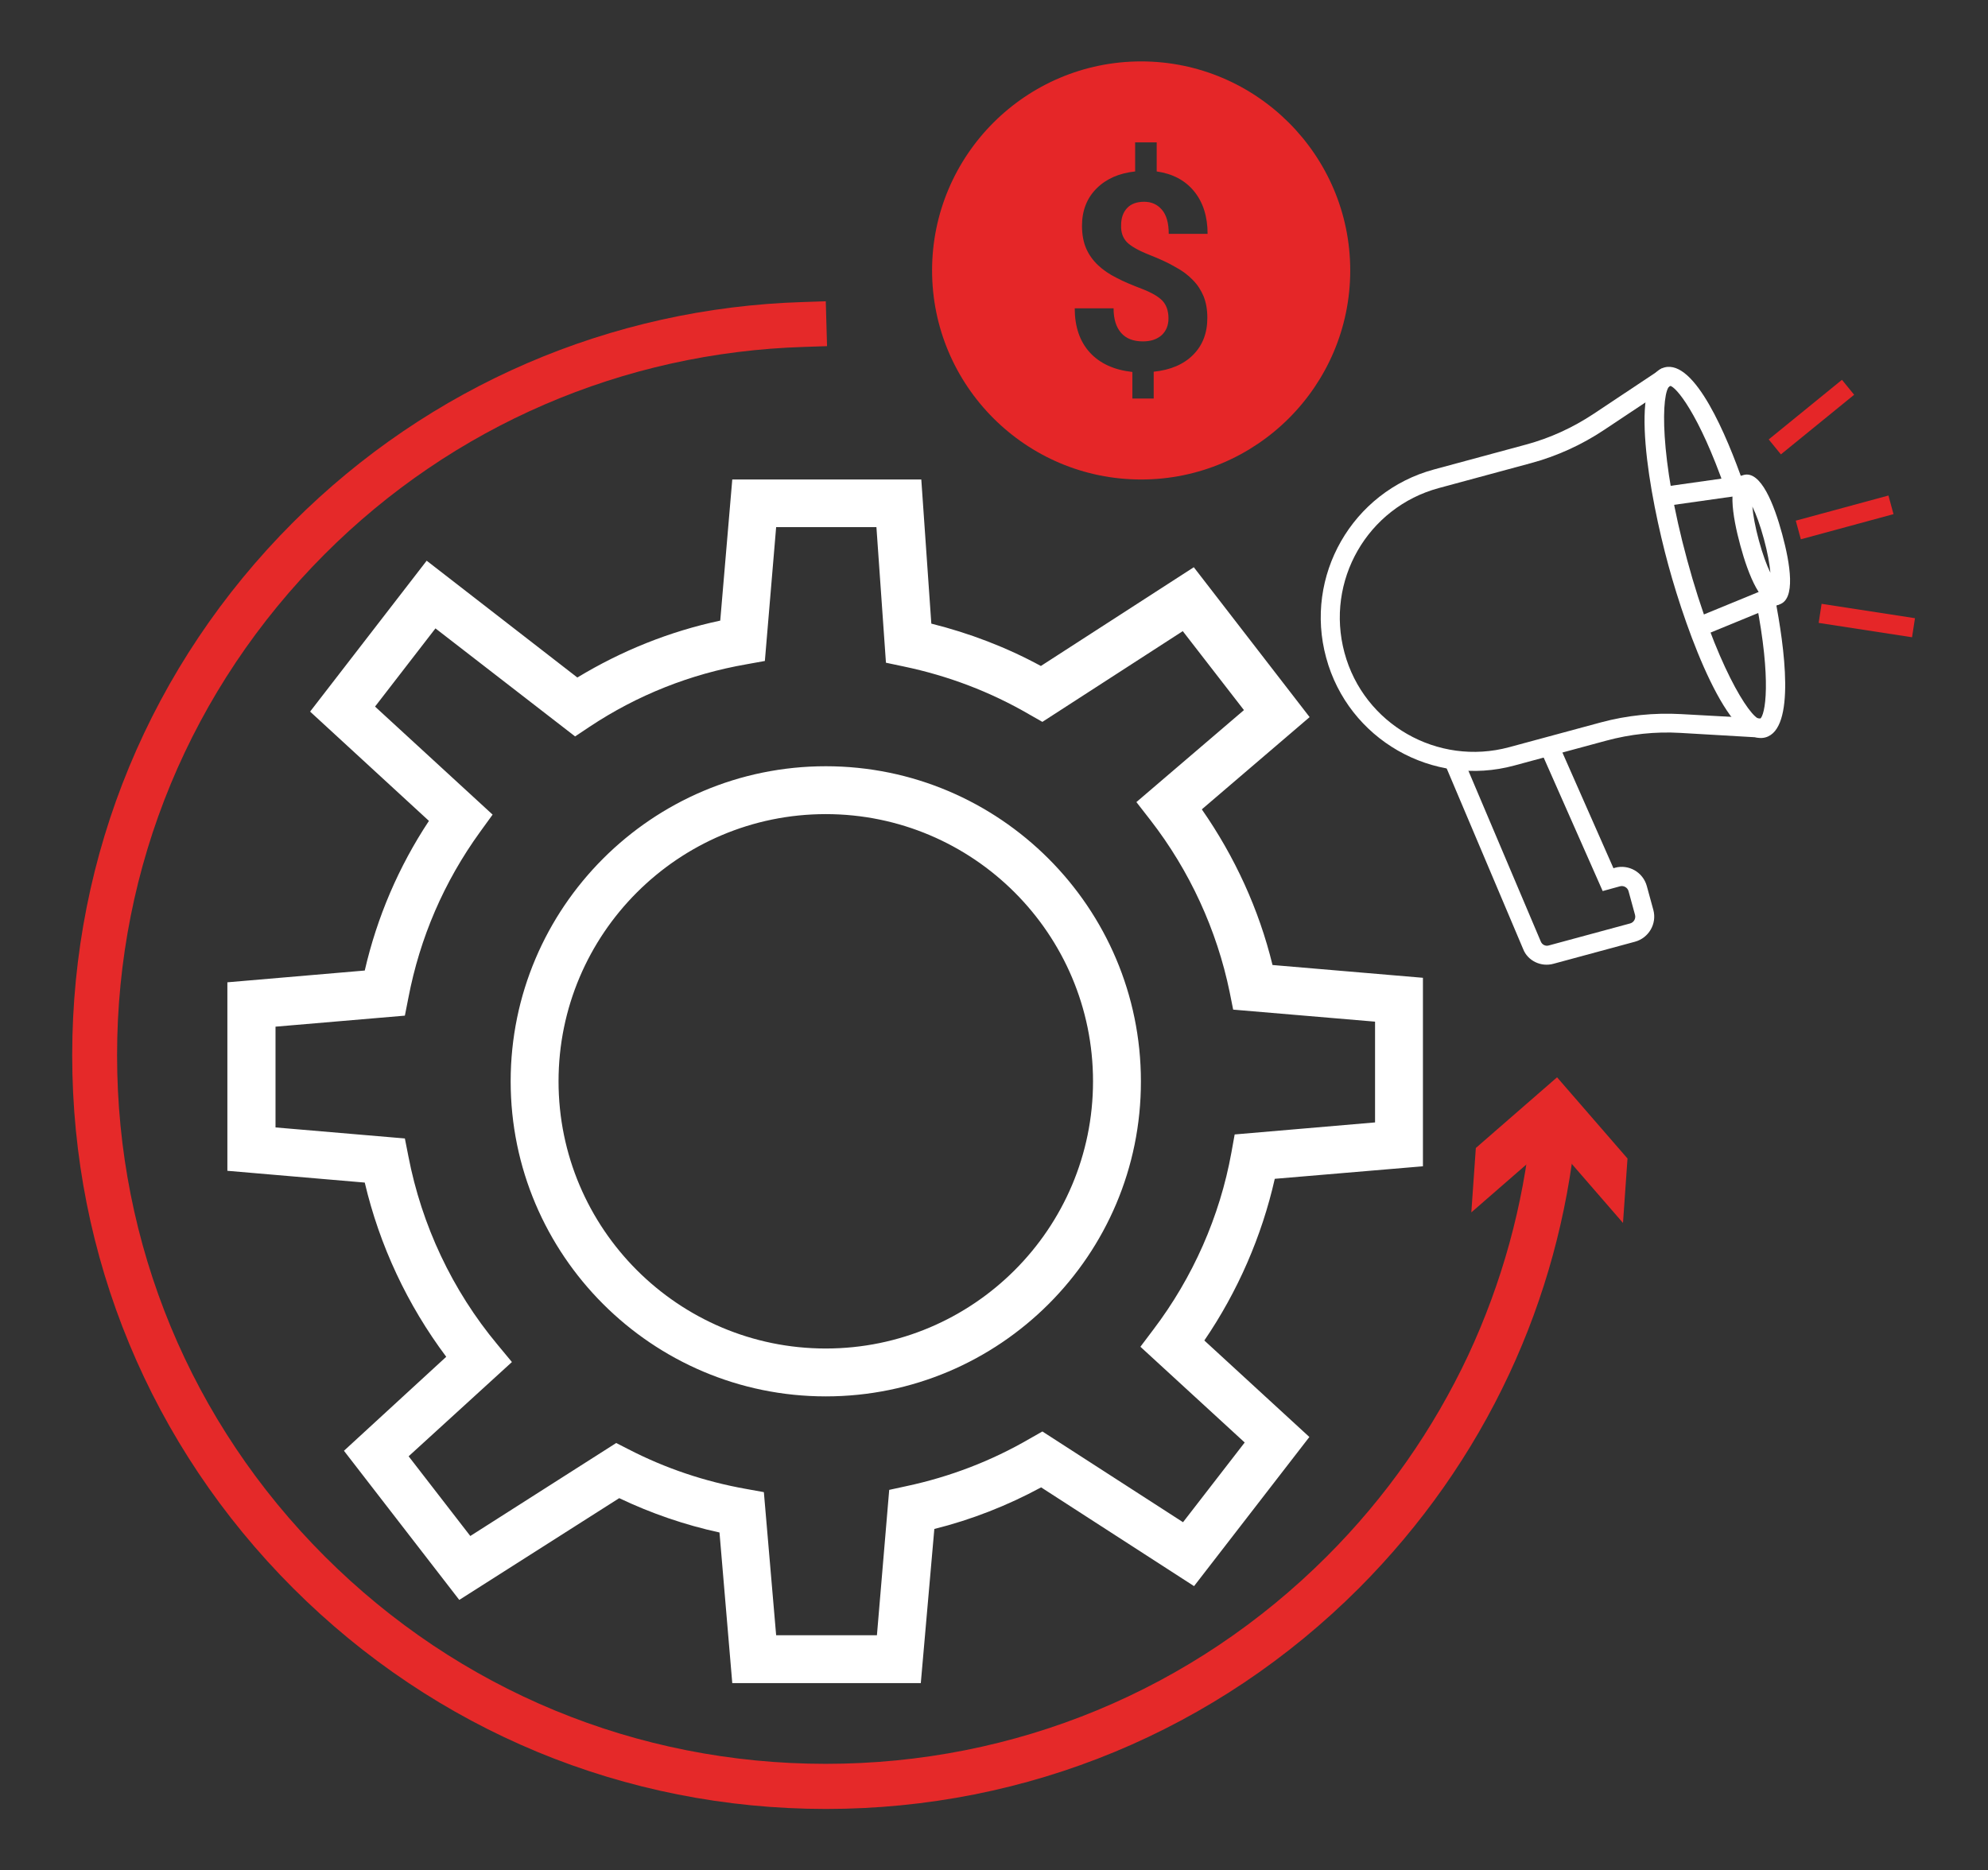<svg xmlns="http://www.w3.org/2000/svg" xmlns:xlink="http://www.w3.org/1999/xlink" id="Layer_1" x="0px" y="0px" viewBox="0 0 793 746.2" style="enable-background:new 0 0 793 746.2;" xml:space="preserve"><rect x="0" y="0" width="793" height="746.2" fill="#333333" stroke="none"/><style type="text/css">	.st0{fill:#121212;}	.st1{fill:#E52728;}	.st2{fill:#FFFFFF;}	.st3{fill:#E52628;}	.st4{fill:#E52929;}	.st5{fill:url(#SVGID_1_);}	.st6{clip-path:url(#SVGID_00000071555786672219399680000012169630981482893754_);}	.st7{fill:#35363C;}	.st8{fill:url(#SVGID_00000017481214442356645680000018439175906309401006_);}	.st9{clip-path:url(#SVGID_00000031894658753430281210000010670978575444350854_);}</style><g>	<path class="st3" d="M455.2,24.5c-46,0-83.4,37.4-83.4,83.4s37.4,83.4,83.4,83.4s83.4-37.4,83.4-83.4S501.1,24.5,455.2,24.5z   M449.5,96.6c1.6,1.6,4.5,3.3,8.8,5c4.3,1.7,7.8,3.3,10.5,4.9c2.8,1.5,5.1,3.2,7,5.2c1.9,1.9,3.3,4.1,4.3,6.5  c1,2.5,1.5,5.3,1.5,8.6c0,6.1-1.9,11-5.7,14.8c-3.8,3.8-9,6-15.7,6.7V159h-8.5v-10.6c-7.3-0.8-13-3.4-17-7.8c-4-4.4-6-10.3-6-17.6  h15.5c0,4.3,1,7.5,3,9.8c2,2.3,4.9,3.4,8.7,3.4c3.1,0,5.6-0.8,7.5-2.5c1.8-1.7,2.7-3.9,2.7-6.7c0-2.9-0.8-5.3-2.4-7  c-1.6-1.7-4.4-3.3-8.3-4.8c-3.9-1.5-7.3-2.9-10.1-4.4c-2.8-1.4-5.3-3.1-7.3-5c-2-1.9-3.6-4.1-4.7-6.6c-1.1-2.5-1.7-5.6-1.7-9.1  c0-6,1.9-11,5.8-14.9c3.9-3.9,9-6.1,15.4-6.8V56.8h8.6v11.6c6.3,0.9,11.3,3.5,14.9,7.9c3.6,4.4,5.4,10.1,5.4,17h-15.5  c0-4.3-0.9-7.5-2.7-9.6c-1.8-2.1-4.1-3.2-7.1-3.2c-2.9,0-5.2,0.8-6.8,2.5c-1.6,1.7-2.4,4-2.4,6.9C447.1,92.7,447.9,94.9,449.5,96.6  z"></path>	<g>		<g>			<path class="st4" d="M329.5,721.7c-80.3,0-155.8-31.3-212.6-88.1C60.1,576.8,28.8,501.3,28.8,421c0-80.3,31.3-155.8,88.1-212.6    c54.4-54.4,126.7-85.6,203.5-87.9l9-0.3l0.5,17.9l-9,0.3c-72.3,2.2-140.3,31.5-191.4,82.7C76.2,274.5,46.7,345.5,46.7,421    s29.4,146.5,82.8,199.9c53.4,53.4,124.4,82.8,199.9,82.8s146.5-29.4,199.9-82.8c23.5-23.5,42.4-50.5,56.4-80.3    c13.4-28.8,21.9-59.5,25.1-91.3l0.9-8.9l17.8,1.8l-0.9,8.9c-3.4,33.8-12.3,66.5-26.6,97.1c-14.8,31.7-35,60.4-59.9,85.4    C485.3,690.4,409.8,721.7,329.5,721.7z"></path>		</g>		<g>			<polygon class="st4" points="586.9,483.7 619.3,455.5 647.4,487.9 649.2,462.2 621.1,429.8 588.7,458    "></polygon>		</g>	</g>	<g>		<path class="st2" d="M367.3,671.5h-75.2l-5.1-60.1c-13.8-3-27.2-7.6-40-13.7l-63.8,40.6l-46-59.5l40.8-37.5   c-15.5-20.7-26.6-44.4-32.5-69.5l-54.8-4.7v-75.2l54.8-4.7c4.9-21.3,13.5-41.4,25.6-59.7l-47.4-43.6l46.5-60.2l60.1,46.6   c17.7-10.7,36.8-18.4,57-22.7l4.8-56.3h75.4l4,57.5c15.2,3.8,29.9,9.4,43.7,16.9l61-39.4l46.2,59.8l-43,36.8   c13.1,18.8,22.8,39.9,28.2,62.1l60,5.1v75.2l-59.1,5c-5.2,23-14.8,45-28.1,64.5l41.9,38.5l-46,59.5l-61-39.4   c-13.5,7.3-27.8,12.9-42.6,16.6L367.3,671.5z M309.6,652.4h40.2l4.9-58l6.9-1.5c17.3-3.7,33.8-10,49.1-18.9l5.1-2.9l56.1,36.2   l24.6-31.8l-41.6-38.2l5.2-6.9c15.7-20.7,26.5-45.1,31.1-70.6l1.3-7.2l56-4.8v-40.2l-56.6-4.8l-1.4-7c-5.1-24.8-16-48.5-31.6-68.6   l-5.6-7.2l42.9-36.7l-24.4-31.5L415.8,288l-5.1-2.9c-15.6-9.1-32.5-15.5-50.2-19.2l-7.1-1.5l-3.8-54.1h-40l-4.5,53.4l-7.2,1.3   c-22.5,3.9-43.7,12.3-62.8,25l-5.7,3.8l-55.7-43.1l-24.1,31.2l46.9,43.1l-5,6.9c-14.4,19.9-24,42.2-28.6,66.2l-1.4,7.1l-51.6,4.4   v40.2l51.6,4.4l1.4,7.1c5.3,27.5,17.5,53.5,35.5,75.1l5.8,7L163,581l24.6,31.8l58.2-37.1l4.9,2.5c14.7,7.6,30.5,12.9,46.8,15.8   l7.2,1.3L309.6,652.4z M329.4,557.1c-69.3,0-125.7-56.4-125.7-125.7c0-69.3,56.4-125.7,125.7-125.7c69.3,0,125.7,56.4,125.7,125.7   C455.2,500.7,398.8,557.1,329.4,557.1z M329.4,324.8c-58.8,0-106.6,47.8-106.6,106.6S270.6,538,329.4,538s106.6-47.8,106.6-106.6   S388.2,324.8,329.4,324.8z"></path>	</g>	<g>		<path class="st2" d="M704.2,294.2c12.2-3.3,7.6-36.3,3.8-55.7l-7.5,1.5c6.2,31.6,3.7,45.4,1.5,46.9c-4-0.4-17.9-22.4-29-63.5   c-11.2-41.1-10.4-67.1-6.9-69.5c2.3,0.2,11.5,10.9,22.1,41.3l7.2-2.5c-6.5-18.6-19.3-49.4-31.5-46.1c-14.6,4-5.9,51.4,1.6,78.9   S689.6,298.1,704.2,294.2z"></path>		<path class="st2" d="M694.2,217.6c-3.2-11.8-5.6-26.2,1.3-28.1c6.9-1.9,12.2,11.8,15.4,23.6c3.2,11.8,5.6,26.2-1.3,28.1   C702.7,243,697.4,229.4,694.2,217.6z M701.6,215.6c1.5,5.5,3.1,9.9,4.6,12.9c-0.3-3.4-1.1-8-2.6-13.5c-1.5-5.5-3.1-9.9-4.6-12.9   C699.3,205.5,700.1,210.1,701.6,215.6z"></path>		<rect x="679.2" y="239.4" transform="matrix(0.925 -0.38 0.38 0.925 -40.349 282.116)" class="st2" width="30.6" height="7.7"></rect>					<rect x="665.8" y="191.5" transform="matrix(0.99 -0.14 0.14 0.99 -20.678 97.61)" class="st2" width="30.8" height="7.7"></rect>		<path class="st2" d="M702.9,294.3l0.4-7.6l-32.7-1.8c-10.8-0.6-21.6,0.5-32,3.3l-36.6,9.9c-28.5,7.7-58-9.1-65.7-37.7   s9.1-58,37.7-65.7l36.6-9.9c10.4-2.8,20.3-7.3,29.3-13.3l27.2-18.1l-4.2-6.4l-27.2,18.1c-8.3,5.5-17.4,9.7-27.1,12.3l-36.6,9.9   c-32.6,8.8-51.9,42.5-43,75.1c8.8,32.6,42.5,51.9,75.1,43l36.6-9.9c9.6-2.6,19.6-3.7,29.6-3.1L702.9,294.3z"></path>		<path class="st2" d="M619.7,384.5l32.5-8.8c5.5-1.5,8.8-7.2,7.3-12.7l-2.6-9.5c-1.5-5.5-7.2-8.8-12.7-7.3l-0.6,0.2l-22.1-50.1   l-7,3.1l24.8,56.1l6.9-1.9c1.5-0.4,3,0.5,3.4,1.9l2.6,9.5c0.4,1.5-0.5,3-1.9,3.4l-32.5,8.8c-1.3,0.4-2.7-0.3-3.2-1.6l-30.9-72.9   l-7,3l30.9,73C609.4,383.3,614.7,385.9,619.7,384.5z"></path>					<rect x="716.7" y="202.5" transform="matrix(0.965 -0.262 0.262 0.965 -28.343 200.088)" class="st3" width="38.3" height="7.7"></rect>					<rect x="704.1" y="162.3" transform="matrix(0.775 -0.631 0.631 0.775 57.441 493.821)" class="st3" width="37.7" height="7.7"></rect>					<rect x="741.1" y="228.6" transform="matrix(0.152 -0.988 0.988 0.152 386.949 945.97)" class="st3" width="7.7" height="37.7"></rect>	</g></g></svg>